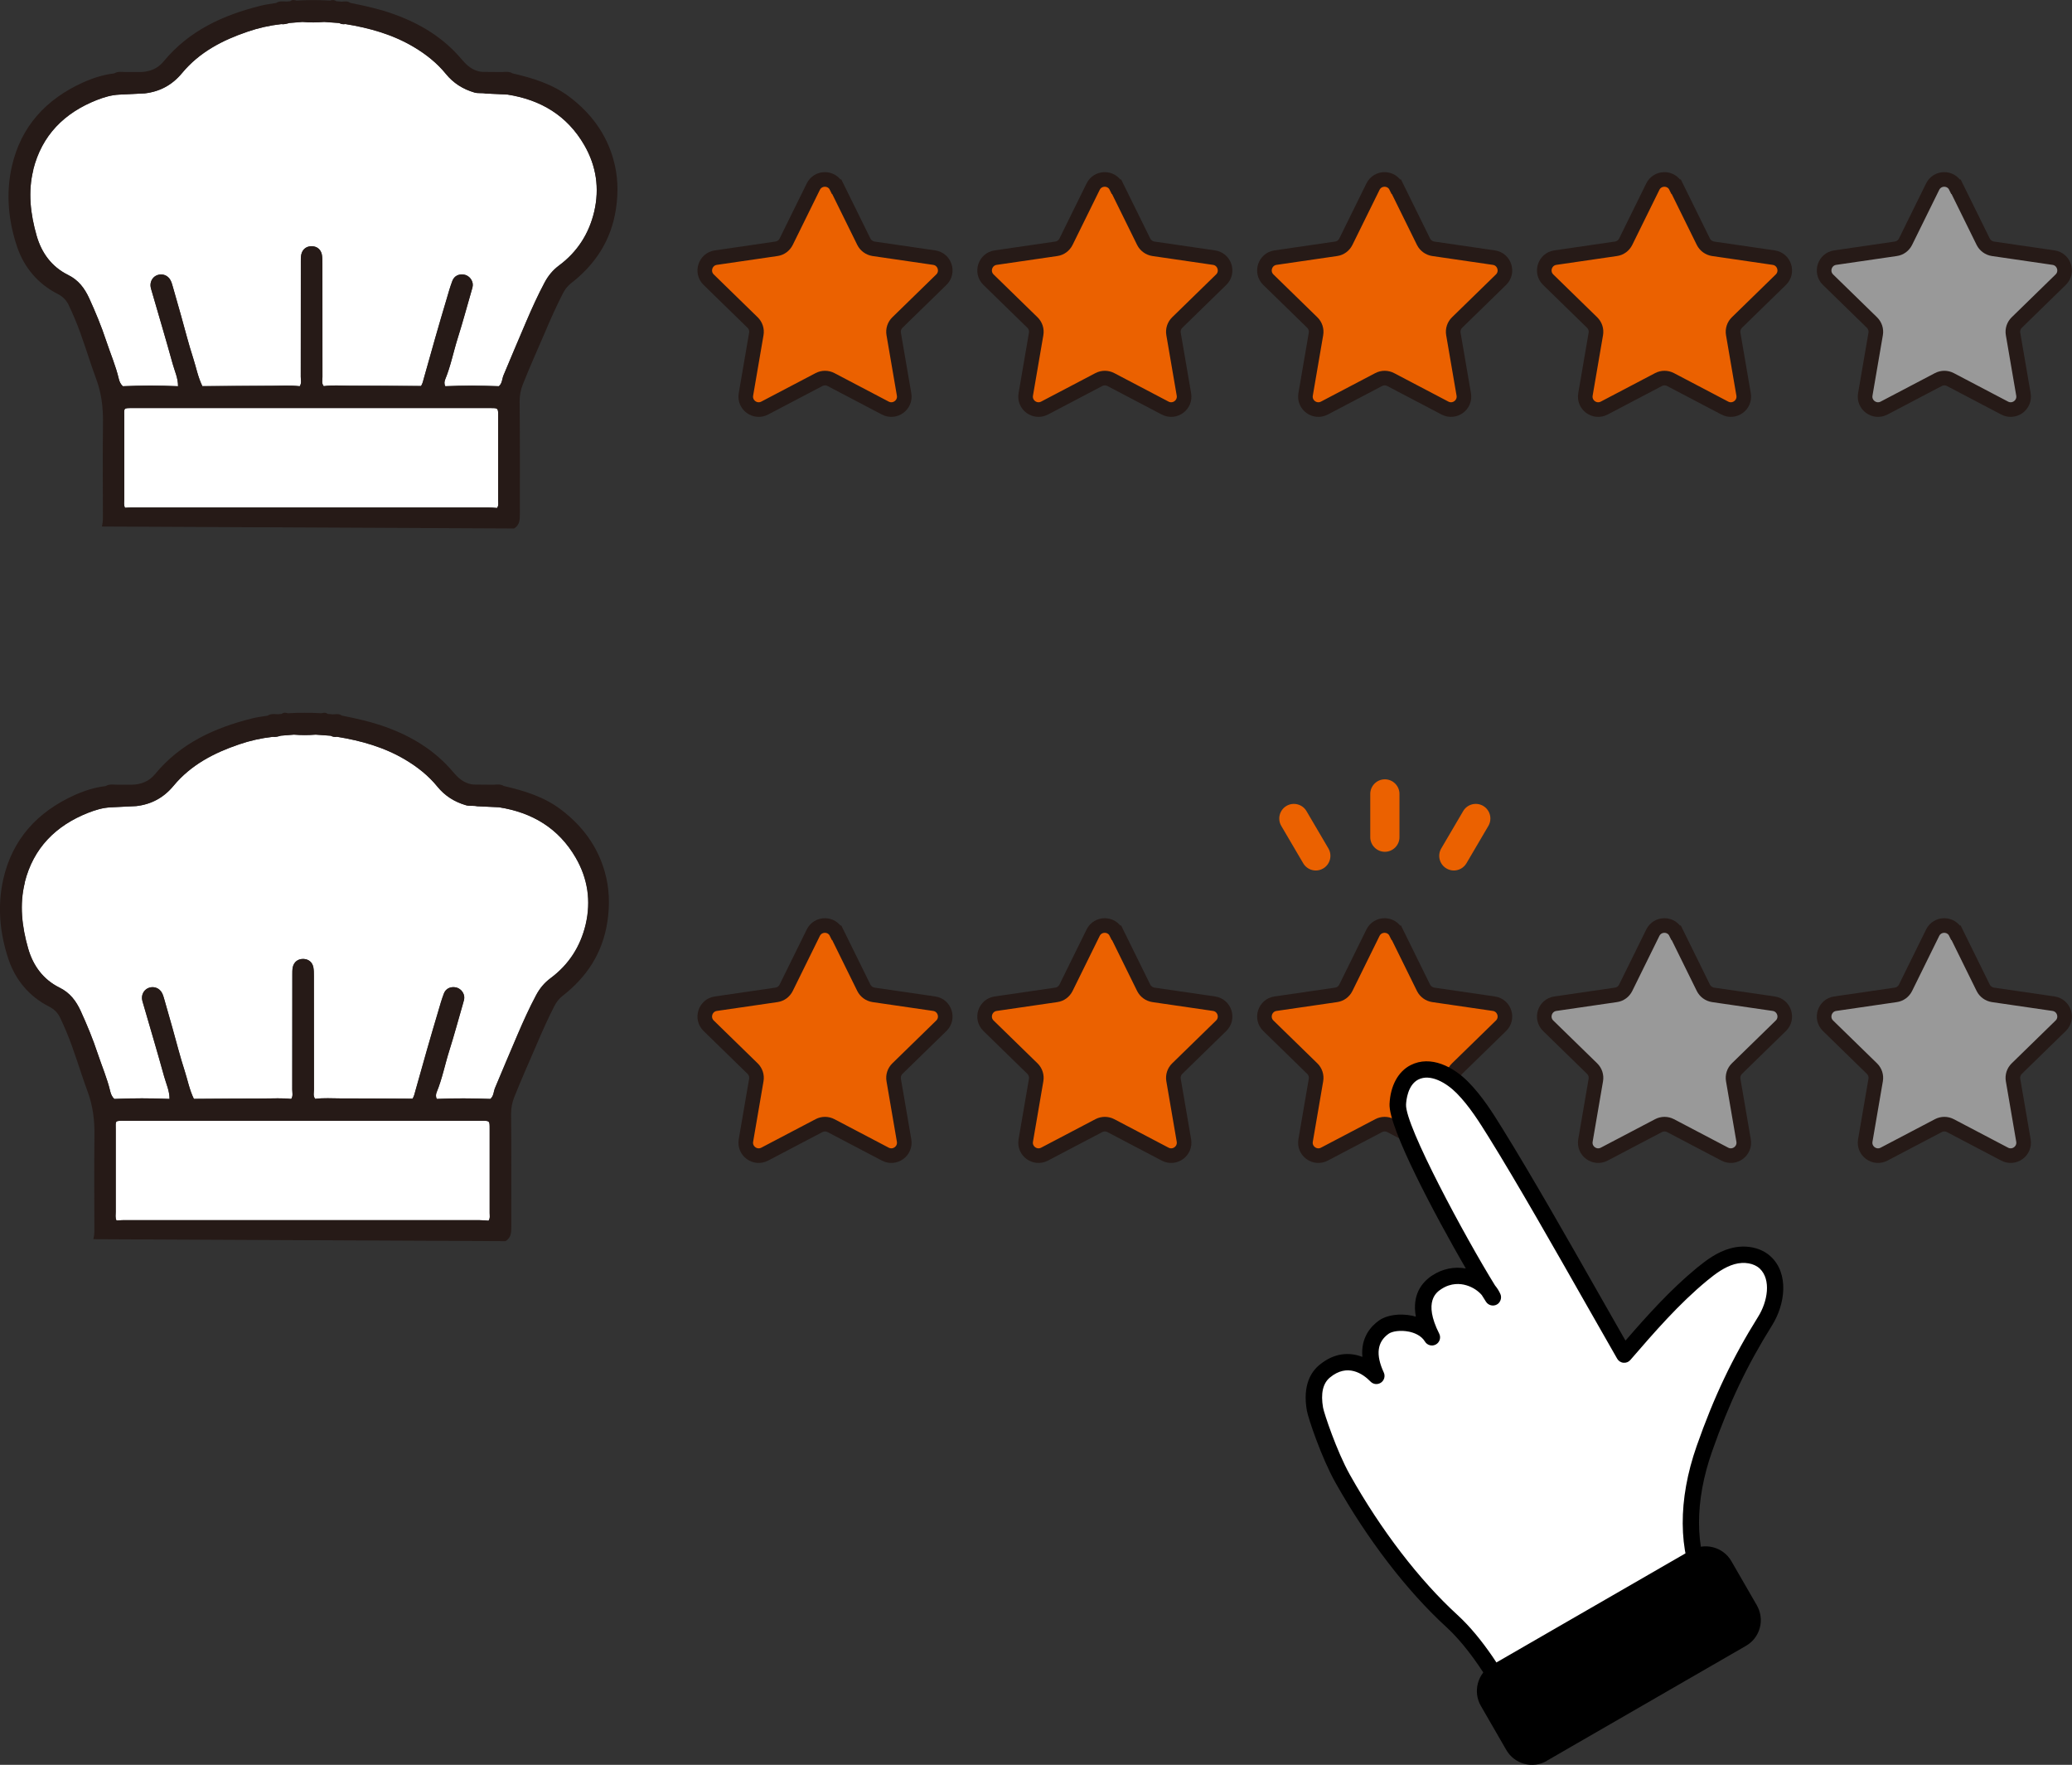 <?xml version="1.0" encoding="UTF-8"?>
<svg id="_レイヤー_2" data-name="レイヤー 2" xmlns="http://www.w3.org/2000/svg" viewBox="0 0 283.66 241.54">
  <rect x="0" y="0" width="283.66" height="241.54" fill="#333333" stroke="none"/>
  <defs>
    <style>
      .cls-1 {
        fill: #fff;
      }

      .cls-2, .cls-3 {
        stroke: #261a17;
        stroke-miterlimit: 10;
        stroke-width: 2px;
      }

      .cls-2, .cls-4 {
        fill: #eb6100;
      }

      .cls-5 {
        fill: #261a17;
      }

      .cls-3 {
        fill: #999;
      }
    </style>
  </defs>
  <g id="_レイヤー_1-2" data-name="レイヤー 1">
    <g>
      <path class="cls-1" d="m39.59,3.14c.6-.05,1.21-.1,1.81-.15.99.08,1.99.08,2.99,0,.69.05,1.37.1,2.05.15.26.14.55.2.85.14,3.29.53,6.46,1.42,9.36,3.14,1.66.99,3.16,2.17,4.39,3.68,1.03,1.27,2.34,2.09,3.91,2.55.51.15,1.03.03,1.52.14,1,.05,2,.1,3,.14,4.55.71,8.17,2.87,10.51,6.91,1.65,2.85,2.11,5.92,1.36,9.13-.71,3-2.3,5.49-4.79,7.34-.87.64-1.5,1.41-2,2.35-.93,1.74-1.74,3.54-2.52,5.36-1.04,2.44-2.08,4.88-3.1,7.33-.21.5-.17,1.11-.64,1.5-2.44-.09-4.89-.11-7.33,0-.18-.31-.13-.66-.02-.93.76-1.84,1.13-3.8,1.73-5.69.67-2.12,1.25-4.28,1.87-6.42.1-.35.23-.69.16-1.06-.12-.61-.61-1.09-1.21-1.18-.69-.1-1.3.18-1.56.85-.31.81-.55,1.66-.79,2.49-.52,1.75-1.04,3.5-1.54,5.26-.53,1.84-1.05,3.68-1.56,5.53-.11.39-.18.78-.4,1.12-3.28-.02-6.56-.04-9.85-.04-1.16,0-2.32-.09-3.48.06-.32-.39-.17-.85-.17-1.27-.01-5.18,0-10.35-.01-15.53,0-.4,0-.81-.07-1.2-.14-.71-.65-1.12-1.34-1.15-.74-.03-1.32.39-1.48,1.14-.07.35-.06.72-.06,1.08,0,5.22,0,10.43-.01,15.65,0,.43.14.88-.14,1.29-1.24-.14-2.48-.06-3.72-.06-3.2,0-6.41.03-9.61.05-.6-1.22-.85-2.56-1.26-3.84-.63-1.93-1.12-3.9-1.67-5.85-.37-1.3-.74-2.6-1.11-3.9-.09-.31-.17-.62-.32-.9-.34-.66-1.06-.94-1.74-.73-.62.19-1.04.79-1,1.48.02.27.11.55.19.81.95,3.29,1.93,6.56,2.84,9.86.28,1.01.75,1.99.74,3.08-2.52-.11-5.04-.11-7.56,0-.29-.27-.45-.6-.55-1-.42-1.8-1.16-3.5-1.74-5.25-.65-1.97-1.45-3.89-2.31-5.78-.63-1.37-1.46-2.5-2.91-3.21-2.22-1.1-3.61-2.99-4.29-5.36-.85-2.97-1.21-6.01-.45-9.03,1.18-4.7,4.24-7.77,8.7-9.53,1-.39,2-.69,3.07-.74,1.16-.06,2.33-.11,3.49-.17,2.08-.24,3.76-1.15,5.11-2.78,2.37-2.86,5.53-4.5,8.98-5.67,1.49-.51,3.03-.86,4.6-1.03.38.06.73-.05,1.09-.15Z"/>
      <path class="cls-1" d="m17.11,69.49c-.19-.38-.1-.79-.1-1.19,0-3.74,0-7.47,0-11.21,0-1.3-.18-1.24,1.21-1.24,12.14,0,24.27,0,36.41,0,4.18,0,8.36,0,12.54,0,1.02,0,1.03.01,1.03,1.05,0,3.86,0,7.71,0,11.57,0,.35.09.73-.15,1.05-.4-.03-.8-.07-1.2-.07-16.3,0-32.6,0-48.9,0-.28,0-.56.03-.84.04Z"/>
      <g>
        <path class="cls-5" d="m70.39,72.32c.78-.48.78-1.23.78-2.01,0-5.14.02-10.27-.03-15.41,0-.79.14-1.54.41-2.22.95-2.4,2.01-4.76,3.03-7.13.77-1.81,1.56-3.6,2.46-5.35.28-.54.61-1.01,1.1-1.4,3.35-2.6,5.52-5.87,6.18-10.17.36-2.36.28-4.62-.36-6.86-.99-3.5-3.07-6.29-5.97-8.49-2.33-1.77-5.04-2.6-7.83-3.24-.45-.28-.94-.21-1.43-.18-.84,0-1.68-.01-2.53-.02-.31,0-.6-.05-.91-.15-.93-.3-1.55-.94-2.14-1.63-2.47-2.92-5.63-4.82-9.17-6.1-1.94-.7-3.97-1.16-6.01-1.56-.37-.28-.78-.2-1.19-.17-.25-.02-.49-.04-.74-.06-.26-.21-.55-.19-.84-.09-1.54-.09-3.08-.09-4.62,0-.3-.1-.58-.13-.85.09-.17.01-.35.03-.52.04-.48-.01-.97-.1-1.4.2-.7.12-1.41.19-2.1.37-5.17,1.28-9.85,3.42-13.33,7.65-.81.98-1.92,1.41-3.18,1.43-.64,0-1.28,0-1.92,0-.56,0-1.13-.13-1.65.19-1.49.17-2.91.63-4.27,1.24-5.06,2.29-8.5,6.02-9.74,11.5-.84,3.72-.47,7.49.74,11.04.95,2.77,2.83,5.03,5.54,6.4.73.37,1.22.89,1.54,1.6.27.58.54,1.16.79,1.76,1.13,2.68,1.91,5.49,2.92,8.22.74,1.98.98,3.96.95,6.04-.05,4.34-.02,8.68-.01,13.02,0,.4-.04.79-.14,1.19l56.43.27Zm-2.34-2.79c-.33.19-.68.13-1.03.11.35.02.7.08,1.03-.11,0,0,0,0,0,0Zm0,0c-.4-.03-.8-.07-1.2-.07-16.3,0-32.6,0-48.9,0-.28,0-.56.03-.84.04-.19-.38-.1-.79-.1-1.19,0-3.74,0-7.47,0-11.21,0-1.3-.18-1.25,1.21-1.25h36.41c4.18,0,8.36,0,12.54,0,1.02,0,1.03,0,1.03,1.05,0,3.86,0,7.71,0,11.57,0,.35.09.73-.15,1.05Zm-47.22-16.56c1.17.03,2.35.13,3.52-.11,0,0,0,0,0,0-1.17.24-2.34.14-3.52.11Zm47.44-.12c-.28.22-.6.15-.91.13.31.03.63.09.91-.13h0ZM4.54,23.22c1.18-4.7,4.24-7.77,8.7-9.53,1-.39,2-.69,3.08-.74,0,0,0,0,0,0,1.16-.06,2.33-.11,3.49-.17,2.08-.24,3.76-1.15,5.11-2.78,2.37-2.86,5.53-4.5,8.98-5.67,1.49-.51,3.03-.85,4.6-1.03h0c.38.06.73-.05,1.09-.15l1.81-.14c.99.08,1.99.08,2.99,0l2.05.15h0c.26.14.55.2.85.14,3.29.53,6.46,1.42,9.36,3.14,1.66.99,3.16,2.17,4.39,3.68,1.03,1.27,2.34,2.09,3.91,2.55.51.15,1.02.03,1.53.14h0c1,.05,2,.1,3,.14,4.55.71,8.17,2.87,10.51,6.91,1.65,2.85,2.11,5.92,1.36,9.13-.71,3-2.3,5.49-4.79,7.34-.86.64-1.5,1.41-2,2.35-.93,1.74-1.74,3.54-2.52,5.36-1.04,2.44-2.08,4.88-3.1,7.33-.21.5-.17,1.11-.64,1.5-2.44-.09-4.89-.11-7.33,0-.18-.31-.13-.66-.02-.93.76-1.84,1.13-3.8,1.73-5.69.67-2.12,1.25-4.28,1.87-6.42.1-.35.23-.69.16-1.06-.12-.61-.61-1.09-1.21-1.18-.69-.1-1.3.18-1.56.85-.31.81-.55,1.66-.79,2.49-.52,1.75-1.04,3.5-1.54,5.26-.53,1.84-1.05,3.68-1.56,5.53-.11.38-.18.78-.4,1.12-3.28-.02-6.56-.04-9.85-.04-1.16,0-2.32-.09-3.48.06-.32-.39-.17-.85-.17-1.27-.01-5.18,0-10.35-.01-15.53,0-.4,0-.81-.07-1.2-.14-.71-.65-1.12-1.34-1.15-.74-.03-1.32.39-1.48,1.14-.07.35-.06.72-.06,1.08,0,5.22,0,10.43-.01,15.65,0,.43.14.88-.14,1.29-1.24-.14-2.48-.06-3.72-.06-3.2,0-6.41.03-9.61.05-.6-1.22-.85-2.56-1.26-3.84-.63-1.93-1.12-3.9-1.67-5.85-.37-1.3-.74-2.6-1.11-3.9-.09-.31-.17-.62-.32-.9-.34-.66-1.06-.94-1.74-.73-.62.19-1.04.79-1,1.48.02.27.11.55.19.81.95,3.29,1.93,6.56,2.84,9.86.28,1.01.75,1.99.74,3.08-2.52-.11-5.04-.11-7.56,0-.29-.27-.45-.6-.55-1-.42-1.8-1.16-3.5-1.74-5.25-.65-1.97-1.45-3.89-2.31-5.78-.63-1.37-1.46-2.5-2.91-3.21-2.22-1.1-3.61-2.99-4.29-5.36-.85-2.97-1.21-6.01-.45-9.03Z"/>
        <path class="cls-5" d="m68.99,12.82c-.46-.09-.93-.1-1.4-.09.47-.01.94,0,1.4.09Z"/>
        <path class="cls-5" d="m17.84,12.72c-.22,0-.44.02-.65.04.22-.03.44-.04.65-.04Z"/>
        <path class="cls-5" d="m40.41,52.98c.2.01.42.04.59-.12,0,0,0,0,0,0-.17.17-.39.13-.59.12Z"/>
        <path class="cls-5" d="m57.01,52.98c.2,0,.42.04.59-.14,0,0,0,0,0,0-.17.18-.38.15-.59.14Z"/>
        <path class="cls-5" d="m46.84,3.13s-.05,0-.07,0c.02,0,.05,0,.07,0Z"/>
        <path class="cls-5" d="m47.19,3.23c-.1-.05-.2-.08-.31-.09.11.01.21.04.31.09Z"/>
        <path class="cls-5" d="m44.01,2.95c-.5-.06-.99-.07-1.49-.06.5-.02.99,0,1.49.06Z"/>
      </g>
    </g>
    <g>
      <path class="cls-2" d="m114.55,25.55l3.71,7.53c.26.52.76.88,1.33.97l8.3,1.21c1.45.21,2.03,2,.98,3.02l-6.01,5.86c-.42.41-.61.99-.51,1.57l1.42,8.27c.25,1.45-1.27,2.55-2.57,1.87l-7.43-3.9c-.52-.27-1.13-.27-1.65,0l-7.43,3.9c-1.3.68-2.82-.42-2.57-1.87l1.42-8.27c.1-.57-.09-1.16-.51-1.57l-6.01-5.86c-1.05-1.02-.47-2.81.98-3.02l8.3-1.21c.58-.08,1.07-.45,1.33-.97l3.71-7.53c.65-1.32,2.53-1.32,3.17,0Z"/>
      <path class="cls-2" d="m152.86,25.55l3.71,7.53c.26.52.76.88,1.33.97l8.3,1.21c1.45.21,2.03,2,.98,3.02l-6.01,5.86c-.42.41-.61.99-.51,1.57l1.42,8.27c.25,1.45-1.27,2.55-2.57,1.87l-7.43-3.9c-.52-.27-1.13-.27-1.65,0l-7.43,3.9c-1.3.68-2.82-.42-2.57-1.87l1.42-8.27c.1-.57-.09-1.16-.51-1.57l-6.01-5.86c-1.05-1.02-.47-2.81.98-3.02l8.3-1.21c.58-.08,1.07-.45,1.33-.97l3.71-7.53c.65-1.32,2.53-1.32,3.17,0Z"/>
      <path class="cls-2" d="m191.17,25.55l3.71,7.53c.26.52.76.88,1.33.97l8.3,1.21c1.45.21,2.03,2,.98,3.02l-6.01,5.86c-.42.41-.61.99-.51,1.57l1.42,8.27c.25,1.45-1.27,2.55-2.57,1.87l-7.43-3.9c-.52-.27-1.13-.27-1.65,0l-7.43,3.9c-1.3.68-2.82-.42-2.57-1.87l1.42-8.27c.1-.57-.09-1.16-.51-1.57l-6.01-5.86c-1.05-1.02-.47-2.81.98-3.02l8.3-1.21c.58-.08,1.07-.45,1.33-.97l3.71-7.53c.65-1.32,2.53-1.32,3.17,0Z"/>
      <path class="cls-2" d="m229.48,25.55l3.71,7.53c.26.52.76.88,1.33.97l8.3,1.21c1.45.21,2.03,2,.98,3.02l-6.01,5.86c-.42.41-.61.99-.51,1.57l1.42,8.27c.25,1.45-1.27,2.55-2.57,1.87l-7.43-3.9c-.52-.27-1.13-.27-1.65,0l-7.43,3.9c-1.3.68-2.82-.42-2.57-1.87l1.42-8.27c.1-.57-.09-1.16-.51-1.57l-6.01-5.86c-1.05-1.02-.47-2.81.98-3.02l8.3-1.21c.58-.08,1.07-.45,1.33-.97l3.71-7.53c.65-1.32,2.53-1.32,3.17,0Z"/>
      <path class="cls-3" d="m267.79,25.55l3.71,7.53c.26.52.76.88,1.33.97l8.3,1.21c1.45.21,2.03,2,.98,3.02l-6.01,5.86c-.42.41-.61.99-.51,1.57l1.42,8.27c.25,1.45-1.27,2.55-2.57,1.87l-7.43-3.9c-.52-.27-1.13-.27-1.65,0l-7.43,3.9c-1.3.68-2.82-.42-2.57-1.87l1.42-8.27c.1-.57-.09-1.16-.51-1.57l-6.01-5.86c-1.05-1.02-.47-2.81.98-3.02l8.3-1.21c.58-.08,1.07-.45,1.33-.97l3.71-7.53c.65-1.32,2.53-1.32,3.17,0Z"/>
    </g>
    <g>
      <path class="cls-1" d="m38.42,100.69c.6-.05,1.21-.1,1.81-.15.99.08,1.99.08,2.99,0,.69.05,1.37.1,2.05.15.26.14.55.2.85.14,3.29.53,6.46,1.42,9.36,3.14,1.66.99,3.16,2.17,4.39,3.68,1.03,1.27,2.34,2.09,3.91,2.55.51.15,1.03.03,1.52.14,1,.05,2,.1,3,.14,4.55.71,8.17,2.87,10.51,6.91,1.65,2.85,2.11,5.92,1.36,9.13-.71,3-2.3,5.49-4.79,7.34-.87.64-1.5,1.41-2,2.35-.93,1.74-1.74,3.54-2.52,5.36-1.04,2.44-2.08,4.88-3.1,7.33-.21.5-.17,1.11-.64,1.5-2.44-.09-4.89-.11-7.33,0-.18-.31-.13-.66-.02-.93.76-1.84,1.13-3.8,1.73-5.69.67-2.12,1.25-4.28,1.87-6.42.1-.35.23-.69.16-1.06-.12-.61-.61-1.09-1.21-1.18-.69-.1-1.3.18-1.56.85-.31.81-.55,1.66-.79,2.49-.52,1.75-1.04,3.5-1.54,5.26-.53,1.84-1.05,3.68-1.56,5.53-.11.39-.18.78-.4,1.12-3.28-.02-6.56-.04-9.85-.04-1.16,0-2.32-.09-3.48.06-.32-.39-.17-.85-.17-1.27-.01-5.18,0-10.35-.01-15.53,0-.4,0-.81-.07-1.2-.14-.71-.65-1.12-1.34-1.15-.74-.03-1.32.39-1.48,1.14-.07.35-.06.72-.06,1.08,0,5.22,0,10.43-.01,15.65,0,.43.14.88-.14,1.29-1.24-.14-2.48-.06-3.72-.06-3.2,0-6.41.03-9.61.05-.6-1.22-.85-2.56-1.26-3.84-.63-1.93-1.12-3.9-1.67-5.85-.37-1.3-.74-2.6-1.11-3.9-.09-.31-.17-.62-.32-.9-.34-.66-1.06-.94-1.74-.73-.62.19-1.04.79-1,1.48.02.27.11.55.19.81.95,3.29,1.93,6.56,2.84,9.86.28,1.01.75,1.99.74,3.08-2.52-.11-5.04-.11-7.56,0-.29-.27-.45-.6-.55-1-.42-1.8-1.16-3.5-1.74-5.25-.65-1.97-1.45-3.89-2.31-5.78-.63-1.37-1.46-2.5-2.91-3.21-2.22-1.1-3.61-2.99-4.29-5.36-.85-2.97-1.21-6.01-.45-9.03,1.18-4.7,4.24-7.77,8.7-9.53,1-.39,2-.69,3.07-.74,1.16-.06,2.33-.11,3.49-.17,2.08-.24,3.76-1.15,5.11-2.78,2.37-2.86,5.53-4.5,8.98-5.67,1.49-.51,3.03-.86,4.6-1.03.38.06.73-.05,1.09-.15Z"/>
      <path class="cls-1" d="m15.95,167.04c-.19-.38-.1-.79-.1-1.19,0-3.74,0-7.47,0-11.21,0-1.3-.18-1.24,1.21-1.24,12.14,0,24.27,0,36.41,0,4.18,0,8.36,0,12.54,0,1.02,0,1.03.01,1.03,1.05,0,3.86,0,7.71,0,11.57,0,.35.09.73-.15,1.05-.4-.03-.8-.07-1.2-.07-16.3,0-32.6,0-48.9,0-.28,0-.56.03-.84.04Z"/>
      <g>
        <path class="cls-5" d="m69.22,169.86c.78-.48.78-1.23.78-2.01,0-5.14.02-10.27-.03-15.41,0-.79.14-1.54.41-2.22.95-2.4,2.01-4.76,3.03-7.13.77-1.81,1.56-3.6,2.46-5.35.28-.54.61-1.01,1.1-1.4,3.35-2.6,5.52-5.87,6.18-10.17.36-2.36.28-4.62-.36-6.86-.99-3.5-3.07-6.29-5.97-8.49-2.33-1.77-5.04-2.6-7.83-3.24-.45-.28-.94-.21-1.43-.18-.84,0-1.68-.01-2.53-.02-.31,0-.6-.05-.91-.15-.93-.3-1.55-.94-2.14-1.63-2.47-2.92-5.63-4.82-9.17-6.1-1.94-.7-3.97-1.16-6.01-1.56-.37-.28-.78-.2-1.19-.17-.25-.02-.49-.04-.74-.06-.26-.21-.55-.19-.84-.09-1.54-.09-3.08-.09-4.62,0-.3-.1-.58-.13-.85.09-.17.01-.35.03-.52.04-.48-.01-.97-.1-1.4.2-.7.12-1.41.19-2.1.37-5.17,1.28-9.85,3.42-13.33,7.65-.81.98-1.92,1.41-3.18,1.43-.64,0-1.28,0-1.92,0-.56,0-1.13-.13-1.65.19-1.49.17-2.91.63-4.27,1.24-5.06,2.29-8.5,6.02-9.74,11.5-.84,3.72-.47,7.49.74,11.04.95,2.77,2.83,5.03,5.54,6.4.73.37,1.22.89,1.54,1.6.27.58.54,1.16.79,1.76,1.13,2.68,1.91,5.49,2.92,8.22.74,1.98.98,3.96.95,6.04-.05,4.34-.02,8.68-.01,13.02,0,.4-.04.79-.14,1.19l56.43.27Zm-2.34-2.79c-.33.19-.68.13-1.03.11.35.02.7.08,1.03-.11,0,0,0,0,0,0Zm0,0c-.4-.03-.8-.07-1.2-.07-16.3,0-32.6,0-48.9,0-.28,0-.56.03-.84.04-.19-.38-.1-.79-.1-1.19,0-3.74,0-7.47,0-11.21,0-1.3-.18-1.25,1.21-1.25h36.41c4.18,0,8.36,0,12.54,0,1.02,0,1.03,0,1.03,1.05,0,3.86,0,7.71,0,11.57,0,.35.09.73-.15,1.05Zm-47.22-16.56c1.17.03,2.35.13,3.52-.11,0,0,0,0,0,0-1.17.24-2.34.14-3.52.11Zm47.44-.12c-.28.22-.6.15-.91.13.31.03.63.09.91-.13h0ZM3.38,120.76c1.18-4.7,4.24-7.77,8.7-9.53,1-.39,2-.69,3.08-.74,0,0,0,0,0,0,1.16-.06,2.33-.11,3.49-.17,2.08-.24,3.76-1.15,5.11-2.78,2.37-2.86,5.53-4.5,8.98-5.67,1.49-.51,3.03-.85,4.6-1.03h0c.38.06.73-.05,1.09-.15l1.81-.14c.99.08,1.99.08,2.99,0,.68.05,1.37.1,2.05.15h0c.26.14.55.2.85.14,3.29.53,6.46,1.42,9.36,3.14,1.66.99,3.16,2.17,4.39,3.68,1.03,1.27,2.34,2.09,3.91,2.55.51.15,1.02.03,1.53.14h0c1,.05,2,.1,3,.14,4.55.71,8.17,2.87,10.51,6.91,1.65,2.85,2.11,5.92,1.36,9.13-.71,3-2.3,5.49-4.79,7.34-.86.64-1.5,1.41-2,2.35-.93,1.74-1.74,3.54-2.52,5.36-1.04,2.44-2.08,4.88-3.1,7.33-.21.5-.17,1.11-.64,1.5-2.44-.09-4.89-.11-7.33,0-.18-.31-.13-.66-.02-.93.76-1.84,1.13-3.8,1.73-5.69.67-2.12,1.25-4.28,1.87-6.42.1-.35.23-.69.16-1.06-.12-.61-.61-1.09-1.21-1.18-.69-.1-1.3.18-1.56.85-.31.81-.55,1.66-.79,2.49-.52,1.75-1.04,3.5-1.54,5.26-.53,1.84-1.05,3.68-1.56,5.53-.11.38-.18.78-.4,1.12-3.28-.02-6.56-.04-9.85-.04-1.16,0-2.32-.09-3.48.06-.32-.39-.17-.85-.17-1.27-.01-5.18,0-10.35-.01-15.53,0-.4,0-.81-.07-1.2-.14-.71-.65-1.12-1.34-1.15-.74-.03-1.32.39-1.48,1.14-.07.35-.06.72-.06,1.08,0,5.22,0,10.43-.01,15.65,0,.43.14.88-.14,1.29-1.24-.14-2.48-.06-3.72-.06-3.2,0-6.41.03-9.61.05-.6-1.22-.85-2.56-1.26-3.84-.63-1.93-1.12-3.9-1.67-5.85-.37-1.3-.74-2.6-1.11-3.9-.09-.31-.17-.62-.32-.9-.34-.66-1.06-.94-1.74-.73-.62.19-1.04.79-1,1.48.02.27.11.55.19.81.95,3.29,1.93,6.56,2.84,9.86.28,1.01.75,1.99.74,3.08-2.52-.11-5.04-.11-7.56,0-.29-.27-.45-.6-.55-1-.42-1.8-1.16-3.5-1.74-5.25-.65-1.97-1.45-3.89-2.31-5.78-.63-1.37-1.46-2.5-2.91-3.21-2.22-1.1-3.61-2.99-4.29-5.36-.85-2.97-1.21-6.01-.45-9.03Z"/>
        <path class="cls-5" d="m67.83,110.36c-.46-.09-.93-.1-1.4-.09.47-.01.94,0,1.4.09Z"/>
        <path class="cls-5" d="m16.68,110.27c-.22,0-.44.02-.65.04.22-.03.44-.04.65-.04Z"/>
        <path class="cls-5" d="m39.25,150.52c.2.01.42.04.59-.12,0,0,0,0,0,0-.17.17-.39.13-.59.12Z"/>
        <path class="cls-5" d="m55.85,150.52c.2,0,.42.04.59-.14,0,0,0,0,0,0-.17.18-.38.15-.59.14Z"/>
        <path class="cls-5" d="m45.68,100.68s-.05,0-.07,0c.02,0,.05,0,.07,0Z"/>
        <path class="cls-5" d="m46.02,100.77c-.1-.05-.2-.08-.31-.09.11.01.21.04.31.09Z"/>
        <path class="cls-5" d="m42.85,100.49c-.5-.06-.99-.07-1.49-.06.5-.02.99,0,1.49.06Z"/>
      </g>
    </g>
    <g>
      <path class="cls-2" d="m114.55,127.66l3.71,7.53c.26.52.76.88,1.33.97l8.3,1.21c1.45.21,2.03,2,.98,3.02l-6.01,5.86c-.42.41-.61.99-.51,1.57l1.42,8.27c.25,1.45-1.27,2.55-2.57,1.87l-7.43-3.9c-.52-.27-1.13-.27-1.65,0l-7.43,3.9c-1.3.68-2.82-.42-2.57-1.87l1.42-8.27c.1-.57-.09-1.16-.51-1.57l-6.01-5.86c-1.05-1.02-.47-2.81.98-3.02l8.3-1.21c.58-.08,1.07-.45,1.33-.97l3.71-7.53c.65-1.32,2.53-1.32,3.17,0Z"/>
      <path class="cls-2" d="m152.86,127.66l3.71,7.53c.26.52.76.88,1.33.97l8.3,1.21c1.45.21,2.03,2,.98,3.02l-6.01,5.86c-.42.41-.61.99-.51,1.57l1.42,8.27c.25,1.45-1.27,2.55-2.57,1.87l-7.43-3.9c-.52-.27-1.13-.27-1.65,0l-7.43,3.9c-1.3.68-2.82-.42-2.57-1.87l1.42-8.27c.1-.57-.09-1.16-.51-1.57l-6.01-5.86c-1.05-1.02-.47-2.81.98-3.02l8.3-1.21c.58-.08,1.07-.45,1.33-.97l3.71-7.53c.65-1.32,2.53-1.32,3.17,0Z"/>
      <path class="cls-2" d="m191.17,127.66l3.71,7.53c.26.52.76.88,1.33.97l8.3,1.21c1.45.21,2.03,2,.98,3.02l-6.01,5.86c-.42.41-.61.99-.51,1.57l1.42,8.27c.25,1.45-1.27,2.55-2.57,1.87l-7.43-3.9c-.52-.27-1.13-.27-1.65,0l-7.43,3.9c-1.3.68-2.82-.42-2.57-1.87l1.42-8.27c.1-.57-.09-1.16-.51-1.57l-6.01-5.86c-1.05-1.02-.47-2.81.98-3.02l8.3-1.21c.58-.08,1.07-.45,1.33-.97l3.71-7.53c.65-1.32,2.53-1.32,3.17,0Z"/>
      <path class="cls-3" d="m229.48,127.66l3.71,7.53c.26.52.76.88,1.33.97l8.3,1.21c1.45.21,2.03,2,.98,3.02l-6.01,5.86c-.42.41-.61.99-.51,1.57l1.42,8.27c.25,1.45-1.27,2.55-2.57,1.87l-7.43-3.9c-.52-.27-1.13-.27-1.65,0l-7.43,3.9c-1.3.68-2.82-.42-2.57-1.87l1.42-8.27c.1-.57-.09-1.16-.51-1.57l-6.01-5.86c-1.05-1.02-.47-2.81.98-3.02l8.3-1.21c.58-.08,1.07-.45,1.33-.97l3.71-7.53c.65-1.32,2.53-1.32,3.17,0Z"/>
      <path class="cls-3" d="m267.79,127.66l3.71,7.53c.26.52.76.88,1.33.97l8.3,1.21c1.45.21,2.03,2,.98,3.02l-6.01,5.86c-.42.41-.61.99-.51,1.57l1.42,8.27c.25,1.45-1.27,2.55-2.57,1.87l-7.43-3.9c-.52-.27-1.13-.27-1.65,0l-7.43,3.9c-1.3.68-2.82-.42-2.57-1.87l1.42-8.27c.1-.57-.09-1.16-.51-1.57l-6.01-5.86c-1.05-1.02-.47-2.81.98-3.02l8.3-1.21c.58-.08,1.07-.45,1.33-.97l3.71-7.53c.65-1.32,2.53-1.32,3.17,0Z"/>
    </g>
    <g>
      <g>
        <path class="cls-1" d="m233.39,217.1c-2.88-5.78-2.2-12.76-.06-18.85,2.14-6.09,4.54-11.43,8.31-17.47,1.51-2.41,2.1-6.01.04-7.98-1.17-1.11-2.98-1.31-4.53-.87-1.55.44-2.89,1.41-4.13,2.44-3.95,3.26-7.32,7.15-10.68,11.02-4.92-8.57-12.41-22-17.63-30.39-1.35-2.17-2.73-4.36-4.53-6.18-1.73-1.75-4.38-3.18-6.57-2.06-1.54.79-2.19,2.63-2.27,4.36-.17,3.63,9.72,21.35,13.01,26.45-.92-2.13-4.49-4.16-7.66-2.08-2.93,1.92-1.8,5.33-.68,7.55-1.35-2.25-5.13-2.41-6.57-1.4-1.43,1.01-2.73,3-1.04,6.68-1.61-1.64-4.31-2.92-7.07-.64-1.21,1-1.77,2.69-1.33,5.19.16.91,1.95,6.24,3.79,9.51,3.69,6.56,8.87,13.91,14.95,19.48,3.99,3.65,7.03,9.33,8.78,12.22"/>
        <path d="m208.08,235.03c-.53.3-1.2.13-1.52-.39-.24-.39-.5-.84-.78-1.32-1.78-3.03-4.47-7.61-7.79-10.65-5.39-4.94-10.78-11.95-15.17-19.76-1.89-3.36-3.73-8.81-3.91-9.86-.61-3.48.6-5.32,1.72-6.24,2.03-1.68,4.11-1.78,5.88-1.1-.24-2.68,1.21-4.23,2.29-4.99,1.06-.75,2.85-1,4.55-.64.16.03.32.07.48.12-.54-2.99.81-4.69,2.25-5.64,1.4-.91,3-1.24,4.59-.95-4.13-7.14-10.6-19.24-10.44-22.53.12-2.49,1.18-4.43,2.88-5.3,2.76-1.41,5.87.25,7.87,2.27,1.94,1.96,3.4,4.3,4.68,6.37,3.93,6.32,9.06,15.34,13.58,23.29,1.16,2.04,2.27,3.99,3.29,5.77,3.01-3.47,6.16-6.98,9.78-9.96,1.32-1.08,2.78-2.16,4.54-2.65,2.1-.59,4.25-.15,5.61,1.14,2.47,2.35,1.94,6.5.14,9.38-3.44,5.5-5.89,10.66-8.21,17.25-2.39,6.8-2.39,13.18,0,17.98.27.55.06,1.21-.5,1.5-.55.28-1.22.05-1.5-.5-2.66-5.34-2.7-12.34-.11-19.72,2.37-6.75,4.89-12.05,8.42-17.7,1.29-2.06,1.8-5.06.22-6.57-.78-.74-2.14-.98-3.46-.61-1.36.38-2.59,1.29-3.72,2.22-3.89,3.2-7.27,7.11-10.54,10.89-.24.28-.59.42-.95.38-.36-.03-.68-.24-.86-.56-1.22-2.13-2.61-4.57-4.08-7.15-4.51-7.93-9.62-16.93-13.53-23.21-1.23-1.97-2.62-4.21-4.37-5.98-1.38-1.39-3.58-2.71-5.26-1.85-1.42.74-1.63,2.8-1.66,3.41-.14,2.9,8.16,18.27,12.18,24.76.31.37.56.78.74,1.19.23.53-.02,1.18-.5,1.43-.51.27-1.15.11-1.47-.38-.16-.25-.36-.56-.58-.92-.47-.55-1.2-1.07-2.11-1.34-.83-.25-2.1-.35-3.42.51-.63.41-2.54,1.67-.3,6.11.27.53.07,1.18-.44,1.47,0,0-.01,0-.02.01-.53.29-1.19.11-1.5-.41-.53-.88-1.58-1.22-2.16-1.34-1.2-.25-2.33-.05-2.8.28-1.58,1.12-1.8,2.85-.67,5.3.23.49.07,1.08-.38,1.39-.46.31-1.05.25-1.43-.14-1.04-1.07-3.16-2.55-5.56-.56-.97.8-1.28,2.19-.94,4.13.13.74,1.87,5.97,3.66,9.16,4.27,7.6,9.51,14.42,14.73,19.2,3.58,3.27,6.37,8.03,8.21,11.17.28.48.54.91.77,1.3.32.53.15,1.22-.38,1.54,0,0-.01,0-.02.01Z"/>
      </g>
      <g>
        <rect x="215.19" y="207.91" width="12.87" height="37.37" rx="3.68" ry="3.68" transform="translate(136.09 531.79) rotate(-119.98)"/>
        <path d="m211.77,241c-1.95,1.12-4.44.45-5.56-1.5l-3.48-6.03h0c-1.12-1.95-.45-4.44,1.49-5.57l27.25-15.72h0c1.95-1.12,4.44-.45,5.56,1.49l3.48,6.03c.54.94.69,2.04.41,3.09-.28,1.05-.96,1.93-1.9,2.47l-27.25,15.72h0Zm-7.11-8.64l3.48,6.03c.51.88,1.63,1.18,2.51.67h0s27.25-15.72,27.25-15.72c.43-.25.73-.64.86-1.12.13-.47.06-.97-.18-1.39l-3.48-6.03c-.51-.88-1.63-1.18-2.51-.67h0s-27.25,15.72-27.25,15.72c-.88.51-1.18,1.63-.67,2.51h0Z"/>
      </g>
    </g>
    <g>
      <path class="cls-4" d="m180.14,119.14c-.69,0-1.35-.35-1.73-.99l-3-5.11c-.56-.95-.24-2.18.71-2.74.95-.56,2.18-.24,2.74.71l3,5.11c.56.95.24,2.18-.71,2.74-.32.19-.67.28-1.01.28Z"/>
      <path class="cls-4" d="m199.03,119.14c-.34,0-.69-.09-1.01-.28-.95-.56-1.27-1.78-.71-2.74l3-5.11c.56-.95,1.78-1.27,2.74-.71.95.56,1.27,1.78.71,2.74l-3,5.11c-.37.63-1.04.99-1.73.99Z"/>
      <path class="cls-4" d="m189.59,116.58c-1.1,0-2-.9-2-2v-5.92c0-1.1.9-2,2-2s2,.9,2,2v5.92c0,1.1-.9,2-2,2Z"/>
    </g>
  </g>
</svg>